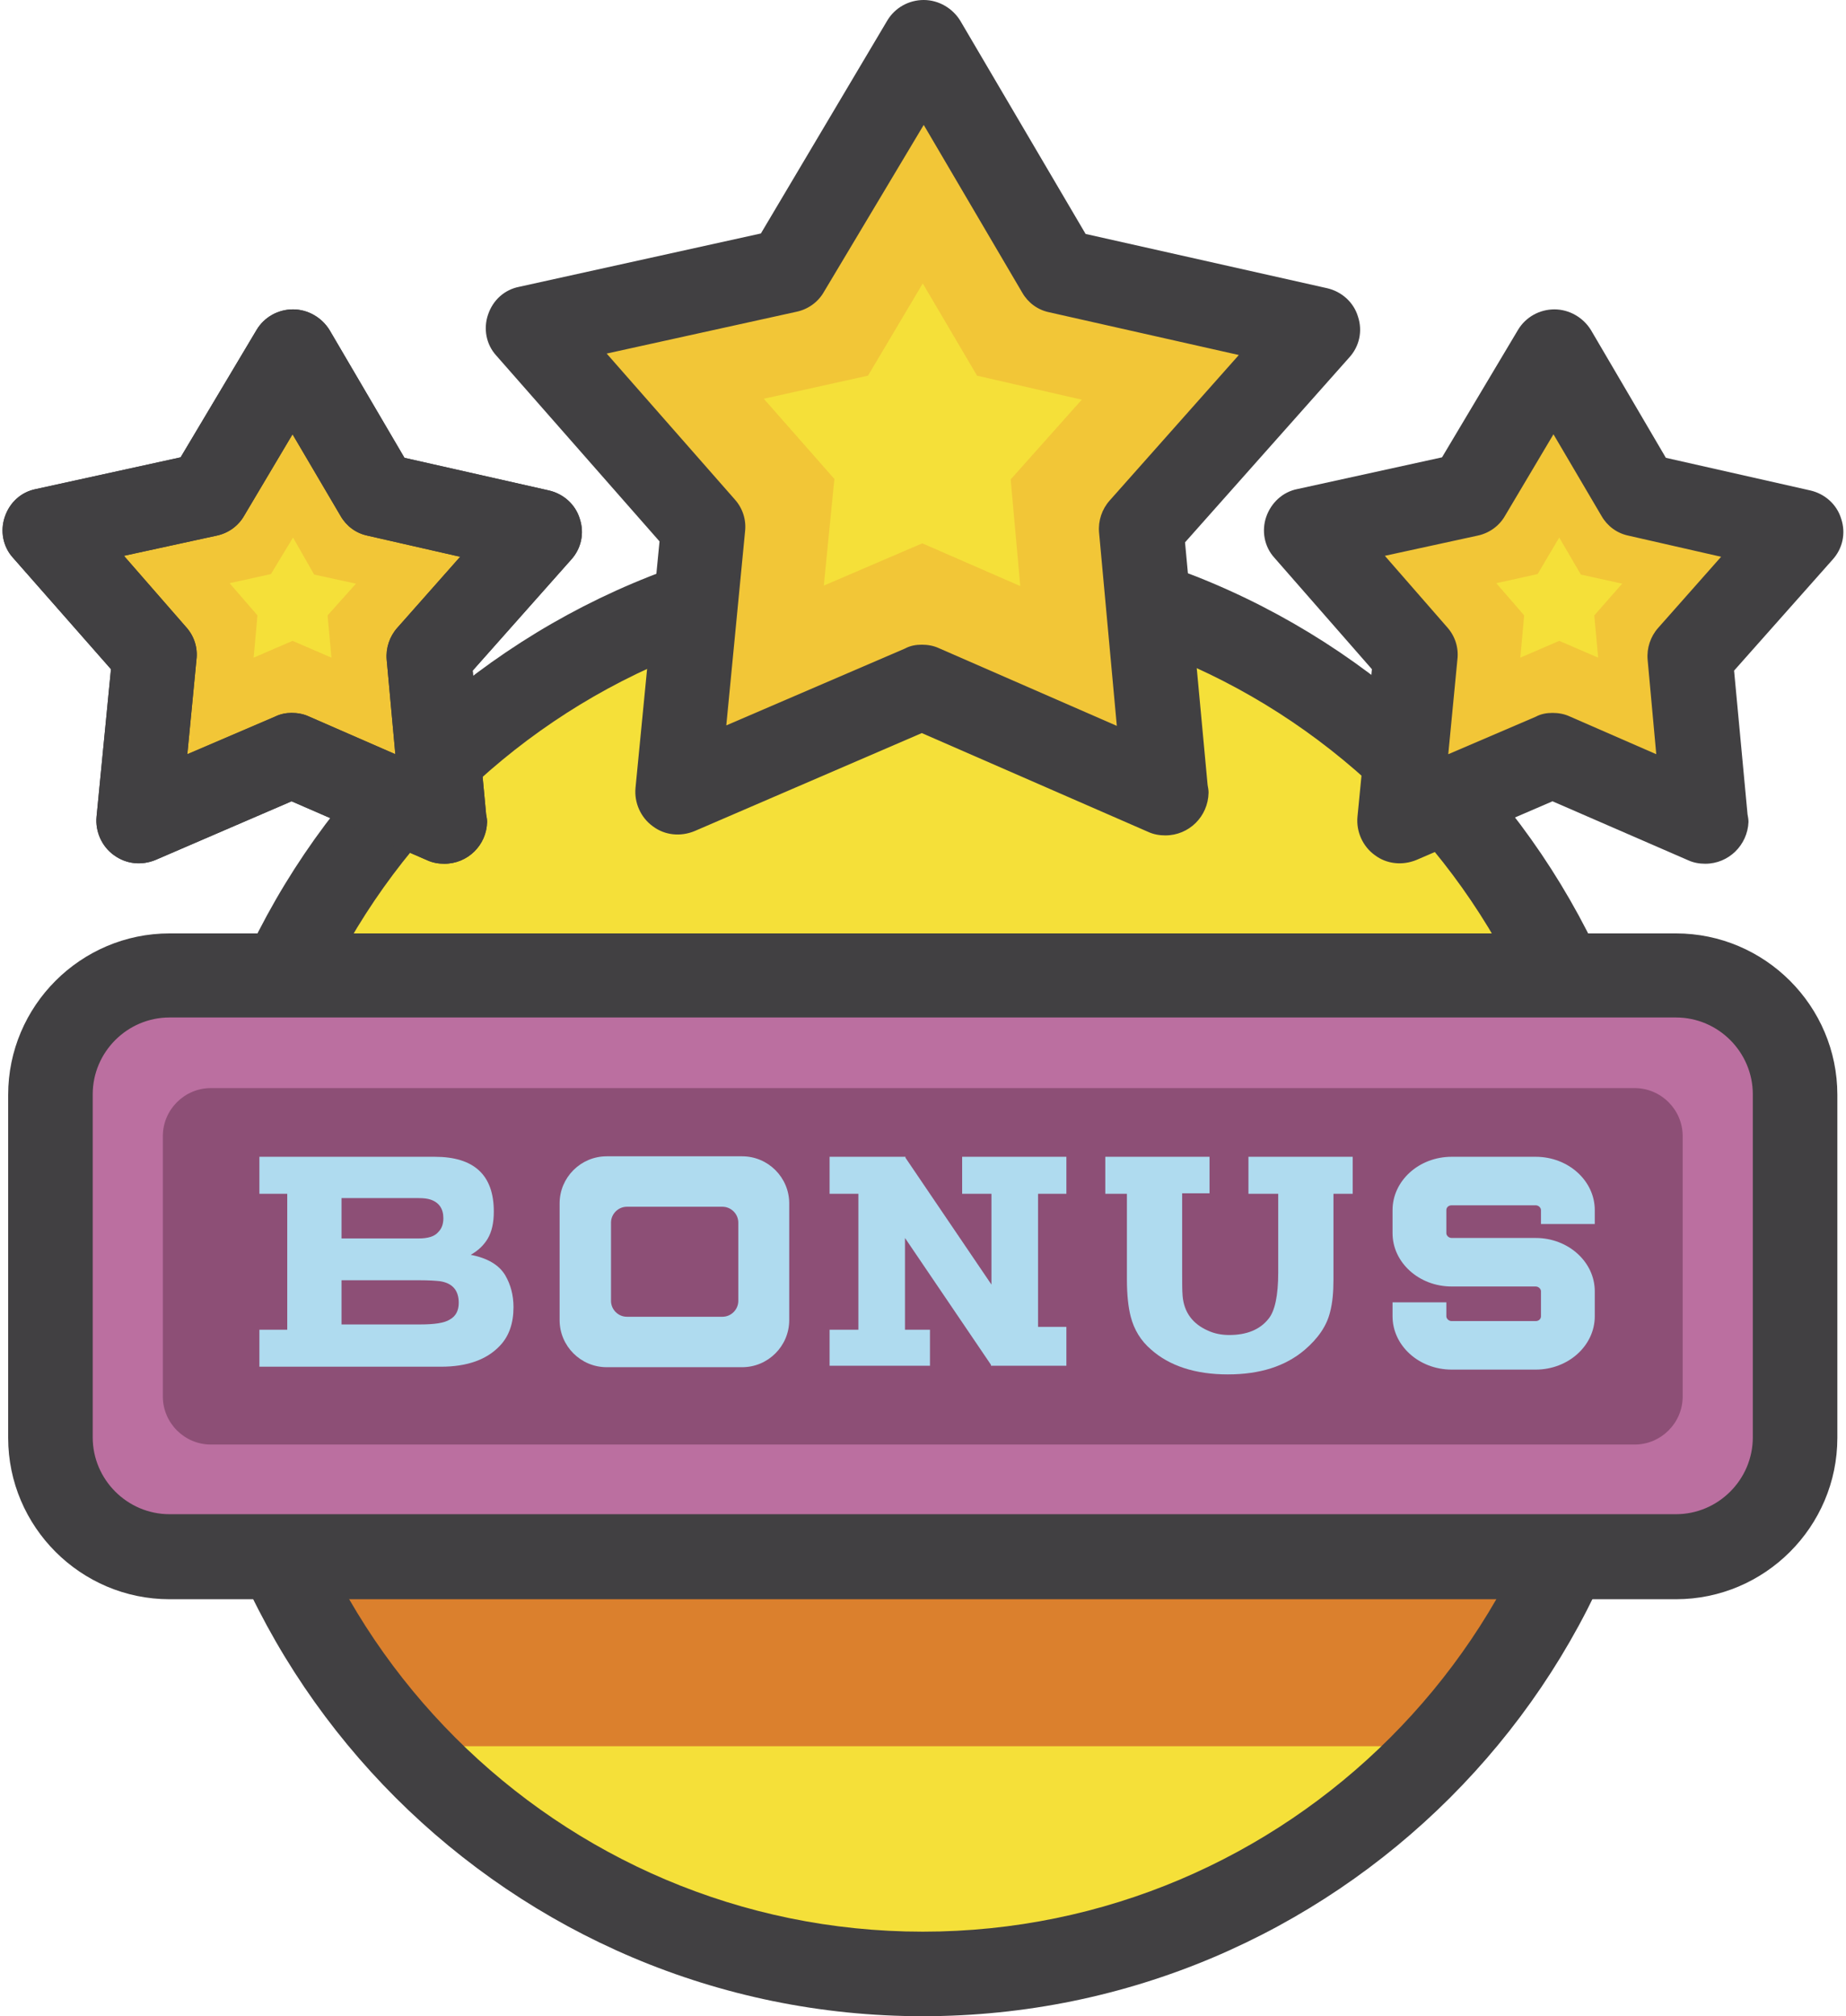 <?xml version="1.0" encoding="UTF-8"?><svg xmlns="http://www.w3.org/2000/svg" xmlns:xlink="http://www.w3.org/1999/xlink" height="419.7" preserveAspectRatio="xMidYMid meet" version="1.0" viewBox="63.9 46.2 384.3 419.7" width="384.3" zoomAndPan="magnify"><g><g><g id="change1_3"><circle cx="256" cy="310.6" fill="#F5E039" r="146.5"/></g></g><g><g id="change2_1"><path d="M363.6,409.7c10.1-10.9,18.5-23.4,24.9-36.9h-265c6.4,13.6,14.8,26,24.9,36.9H363.6z" fill="#DB802D"/></g></g><g><g id="change3_3"><path d="M256,465.9c-85.6,0-155.3-69.6-155.3-155.2S170.4,155.4,256,155.4c85.6,0,155.3,69.6,155.3,155.3 S341.6,465.9,256,465.9z M256,172.9c-75.9,0-137.7,61.8-137.7,137.7c0,75.9,61.8,137.7,137.7,137.7s137.7-61.8,137.7-137.7 C393.7,234.7,331.9,172.9,256,172.9z" fill="#414042"/></g></g><g><g><g id="change4_1"><path d="M418.9 217.2L387.1 203.3 355.3 217 358.7 182.6 335.8 156.5 369.6 149.1 387.3 119.3 404.9 149.2 438.7 156.8 415.7 182.7z" fill="#F2C637"/></g></g><g><g id="change3_1"><path d="M418.9,226c-1.2,0-2.4-0.2-3.5-0.7l-28.3-12.3l-28.3,12.2c-2.9,1.2-6.2,0.9-8.7-1 c-2.5-1.8-3.9-4.9-3.6-8l3-30.7l-20.3-23.2c-2.1-2.3-2.7-5.6-1.7-8.5s3.4-5.2,6.5-5.8l30.1-6.6l15.8-26.5 c1.6-2.7,4.5-4.3,7.6-4.3c0,0,0,0,0,0c3.1,0,6,1.7,7.6,4.3l15.6,26.6l30.1,6.8c3,0.7,5.5,2.9,6.4,5.9c1,3,0.3,6.2-1.8,8.5 l-20.5,23.1l2.8,29.9c0.1,0.5,0.2,1.1,0.2,1.6C427.7,222.1,423.8,226,418.9,226C418.9,226,418.9,226,418.9,226z M387.1,194.6 c1.2,0,2.4,0.2,3.5,0.7l18.1,7.9l-1.8-19.7c-0.2-2.4,0.6-4.8,2.2-6.6l13.1-14.8l-19.3-4.4c-2.4-0.5-4.4-2-5.6-4.1l-10-17 l-10.1,17c-1.2,2.1-3.3,3.6-5.7,4.1l-19.3,4.2l13,14.9c1.6,1.8,2.4,4.2,2.1,6.7l-1.9,19.7l18.2-7.8 C384.7,194.8,385.9,194.6,387.1,194.6z" fill="#414042"/></g></g><g><g id="change4_3"><path d="M156.5 217.2L124.7 203.3 92.9 217 96.3 182.6 73.4 156.5 107.3 149.1 125 119.3 142.5 149.2 176.3 156.8 153.3 182.7z" fill="#F2C637"/></g></g><g><g id="change1_4"><path d="M132.9 183.1L124.8 179.6 116.7 183.1 117.5 174.3 111.7 167.6 120.3 165.7 124.9 158.1 129.3 165.8 138 167.7 132.1 174.3z" fill="#F5E039"/></g></g><g><g id="change1_1"><path d="M396.6 183.1L388.5 179.6 380.4 183.1 381.2 174.3 375.4 167.6 384 165.7 388.5 158.1 393 165.8 401.6 167.7 395.8 174.3z" fill="#F5E039"/></g></g><g><g id="change3_2"><path d="M156.4,226c-1.2,0-2.4-0.2-3.5-0.7l-28.3-12.3l-28.3,12.2c-2.9,1.2-6.1,0.9-8.7-1 c-2.5-1.8-3.9-4.9-3.6-8l3-30.7l-20.4-23.2c-2.1-2.3-2.7-5.6-1.7-8.5c1-3,3.4-5.2,6.5-5.8l30.1-6.6l15.8-26.5 c1.6-2.7,4.5-4.3,7.6-4.3c0,0,0,0,0,0c3.1,0,6,1.7,7.6,4.3l15.6,26.6l30.1,6.8c3,0.7,5.5,2.9,6.4,5.9c1,3,0.3,6.2-1.8,8.5 l-20.5,23.1l2.8,29.9c0.1,0.5,0.2,1.1,0.2,1.6C165.2,222.1,161.3,226,156.4,226C156.4,226,156.4,226,156.4,226z M124.6,194.6 c1.2,0,2.4,0.2,3.5,0.7l18.1,7.9l-1.8-19.7c-0.2-2.4,0.6-4.8,2.2-6.6l13.1-14.8l-19.3-4.4c-2.4-0.5-4.4-2-5.6-4.1l-10-17 l-10.1,17c-1.2,2.1-3.3,3.6-5.7,4.1l-19.3,4.2l13,14.9c1.6,1.8,2.4,4.2,2.1,6.7l-1.9,19.7l18.2-7.8 C122.3,194.8,123.5,194.6,124.6,194.6z" fill="#414042"/></g></g><g><g id="change4_2"><path d="M306.5 211.3L255.8 189.2 205 211.1 210.4 156 173.8 114.4 227.9 102.5 256.2 54.9 284.2 102.7 338.2 114.8 301.4 156.2z" fill="#F2C637"/></g></g><g><g id="change1_2"><path d="M276.3 168.2L255.9 159.3 235.4 168.1 237.6 145.9 222.9 129.2 244.6 124.4 256 105.2 267.3 124.4 289.1 129.4 274.3 146z" fill="#F5E039"/></g></g><g><g id="change3_4"><path d="M306.5,220.1c-1.2,0-2.4-0.2-3.5-0.7l-47.2-20.6l-47.3,20.4c-2.9,1.2-6.2,0.9-8.7-1 c-2.5-1.8-3.9-4.9-3.6-8l5-51.3l-34-38.7c-2.1-2.3-2.7-5.6-1.7-8.5c1-3,3.4-5.2,6.5-5.8l50.3-11.1l26.3-44.3 c1.6-2.7,4.5-4.3,7.6-4.3c0,0,0,0,0,0c3.1,0,6,1.7,7.6,4.3l26.1,44.4l50.3,11.3c3,0.7,5.5,2.9,6.4,5.9c1,3,0.3,6.2-1.8,8.5 l-34.2,38.5l4.7,50.5c0.1,0.5,0.2,1.1,0.2,1.6C315.4,216.2,311.4,220.1,306.5,220.1C306.6,220.1,306.5,220.1,306.5,220.1z M255.8,180.4c1.2,0,2.4,0.2,3.5,0.7l37.1,16.2l-3.7-40.3c-0.2-2.4,0.6-4.8,2.2-6.6l26.9-30.3l-39.5-8.9c-2.4-0.5-4.4-2-5.6-4.1 l-20.5-34.9L235.4,107c-1.2,2.1-3.3,3.6-5.7,4.1l-39.5,8.7l26.7,30.4c1.6,1.8,2.4,4.2,2.1,6.7l-3.9,40.3l37.2-16 C253.4,180.6,254.6,180.4,255.8,180.4z" fill="#414042"/></g></g><g><g><path d="M156.5 217.2L124.7 203.3 92.9 217 96.3 182.6 73.4 156.5 107.3 149.1 125 119.3 142.5 149.2 176.3 156.8 153.3 182.7z" fill="none"/></g></g><g><g id="change3_6"><path d="M156.4,226c-1.2,0-2.4-0.2-3.5-0.7l-28.3-12.3l-28.3,12.2c-2.9,1.2-6.1,0.9-8.7-1 c-2.5-1.8-3.9-4.9-3.6-8l3-30.7l-20.4-23.2c-2.1-2.3-2.7-5.6-1.7-8.5c1-3,3.4-5.2,6.5-5.8l30.1-6.6l15.8-26.5 c1.6-2.7,4.5-4.3,7.6-4.3c0,0,0,0,0,0c3.1,0,6,1.7,7.6,4.3l15.6,26.6l30.1,6.8c3,0.7,5.5,2.9,6.4,5.9c1,3,0.3,6.2-1.8,8.5 l-20.5,23.1l2.8,29.9c0.1,0.5,0.2,1.1,0.2,1.6C165.2,222.1,161.3,226,156.4,226C156.4,226,156.4,226,156.4,226z M124.6,194.6 c1.2,0,2.4,0.2,3.5,0.7l18.1,7.9l-1.8-19.7c-0.2-2.4,0.6-4.8,2.2-6.6l13.1-14.8l-19.3-4.4c-2.4-0.5-4.4-2-5.6-4.1l-10-17 l-10.1,17c-1.2,2.1-3.3,3.6-5.7,4.1l-19.3,4.2l13,14.9c1.6,1.8,2.4,4.2,2.1,6.7l-1.9,19.7l18.2-7.8 C122.3,194.8,123.5,194.6,124.6,194.6z" fill="#414042"/></g></g></g><g><g id="change5_1"><path d="M412.8,370.3H99.2c-13.7,0-24.8-11.1-24.8-24.8v-71.4c0-13.7,11.1-24.8,24.8-24.8h313.6 c13.7,0,24.8,11.1,24.8,24.8v71.4C437.6,359.2,426.5,370.3,412.8,370.3z" fill="#8D4F76"/></g></g><g><g><g id="change6_1"><path d="M404.2,272.7c5.5,0,10,4.5,10,10v54.2c0,5.5-4.5,10-10,10H107.8c-5.5,0-10-4.5-10-10v-54.2 c0-5.5,4.5-10,10-10H404.2 M404.2,249.3H107.8c-18.5,0-33.4,15-33.4,33.4v54.2c0,18.5,15,33.4,33.4,33.4h296.4 c18.5,0,33.4-15,33.4-33.4v-54.2C437.6,264.2,422.6,249.3,404.2,249.3L404.2,249.3z" fill="#BB6FA0"/></g></g></g><g><g id="change3_5"><path d="M412.8,379.1H99.2c-18.5,0-33.6-15.1-33.6-33.6v-71.4c0-18.5,15.1-33.6,33.6-33.6h313.6 c18.5,0,33.6,15.1,33.6,33.6v71.4C446.4,364,431.3,379.1,412.8,379.1z M99.2,258c-8.8,0-16,7.2-16,16v71.4c0,8.8,7.2,16,16,16 h313.6c8.8,0,16-7.2,16-16v-71.4c0-8.8-7.2-16-16-16H99.2z" fill="#414042"/></g></g><g><g id="change7_2"><path d="M270.3 287L264.2 287 264.2 294.7 270.3 294.7 270.3 313.6 252.4 287.2 252.4 287 252.3 287 242.6 287 236.6 287 236.6 294.7 242.6 294.7 242.6 323 236.6 323 236.6 330.5 242.6 330.5 252.3 330.5 257.5 330.5 257.5 323 252.3 323 252.3 303.9 270.2 330.3 270.2 330.5 270.3 330.5 280 330.5 285.9 330.5 285.9 322.4 280 322.4 280 294.7 285.9 294.7 285.9 287 280 287z" fill="#AFDBEF"/></g></g><g><g id="change7_5"><path d="M161.9,307.4c1.6-0.9,2.7-2,3.5-3.3c0.9-1.5,1.3-3.4,1.3-5.7c0-7.6-4.1-11.4-12.3-11.4h-24v0h-12.5v7.7 h5.8v28.3h-5.8v7.7h5.8h6.8h25.2c5.5,0,9.6-1.5,12.3-4.4c1.9-2,2.8-4.7,2.8-8c0-2.5-0.6-4.7-1.7-6.6 C167.8,309.5,165.4,308.1,161.9,307.4z M135,295.6H151c1.1,0,1.9,0.1,2.5,0.3c1.8,0.6,2.7,1.9,2.7,3.9c0,1.1-0.3,2.1-1,2.8 c-0.8,1-2.2,1.4-4.2,1.4H135V295.6z M157.5,320.9c-1.1,0.7-3.2,1-6.1,1H135v-9.2h16.2c2,0,3.4,0.1,4.3,0.2 c2.6,0.4,3.9,1.9,3.9,4.5C159.4,319,158.8,320.2,157.5,320.9z" fill="#AFDBEF"/></g></g><g><g id="change7_1"><path d="M323.8,294.7h6.2v16.4c0,4.8-0.7,8-2,9.6c-1.8,2.3-4.6,3.4-8.2,3.4c-1.6,0-3.1-0.3-4.4-0.9 c-3.2-1.4-5-3.8-5.3-7.2c-0.1-1.1-0.1-2.7-0.1-5v-16.4h5.7V287H294v7.7h4.5v17.8c0,3.3,0.3,5.9,0.8,7.8c0.7,2.7,2.1,5,4.2,6.8 c3.8,3.4,9.2,5.2,16,5.2c6.7,0,12-1.7,16-5.1c2.8-2.4,4.6-5,5.3-7.9c0.5-1.9,0.7-4.1,0.7-6.8v-17.8h4V287h-21.7V294.7z" fill="#AFDBEF"/></g></g><g><g id="change7_3"><path d="M218.4,286.9h-28.2c-5.4,0-9.8,4.4-9.8,9.8V321c0,5.4,4.4,9.8,9.8,9.8h28.2c5.4,0,9.8-4.4,9.8-9.8v-24.3 C228.2,291.3,223.8,286.9,218.4,286.9z M217.6,317c0,1.8-1.5,3.3-3.3,3.3h-19.9c-1.8,0-3.3-1.5-3.3-3.3v-16.3 c0-1.8,1.5-3.3,3.3-3.3h19.9c1.8,0,3.3,1.5,3.3,3.3V317z" fill="#AFDBEF"/></g></g><g><g id="change7_4"><path d="M366.1,331.3l17.5,0c6.8,0,12.3-5,12.3-11.1V315c0-6.1-5.5-11.1-12.3-11.1l-17.5,0c-0.6,0-1.1-0.5-1.1-1 l0-4.8c0-0.6,0.5-1,1.1-1l17.5,0c0.6,0,1.1,0.5,1.1,1l0,2.9l11.2,0v-2.9c0-6.1-5.5-11.1-12.3-11.1l-17.5,0 c-6.8,0-12.3,5-12.3,11.1l0,4.8c0,6.1,5.5,11.1,12.3,11.1l17.5,0c0.6,0,1.1,0.5,1.1,1l0,5.2c0,0.6-0.5,1-1.1,1l-17.5,0 c-0.6,0-1.1-0.5-1.1-1v-2.9l-11.2,0l0,2.9C353.8,326.3,359.3,331.3,366.1,331.3z" fill="#AFDBEF"/></g></g></g></svg>